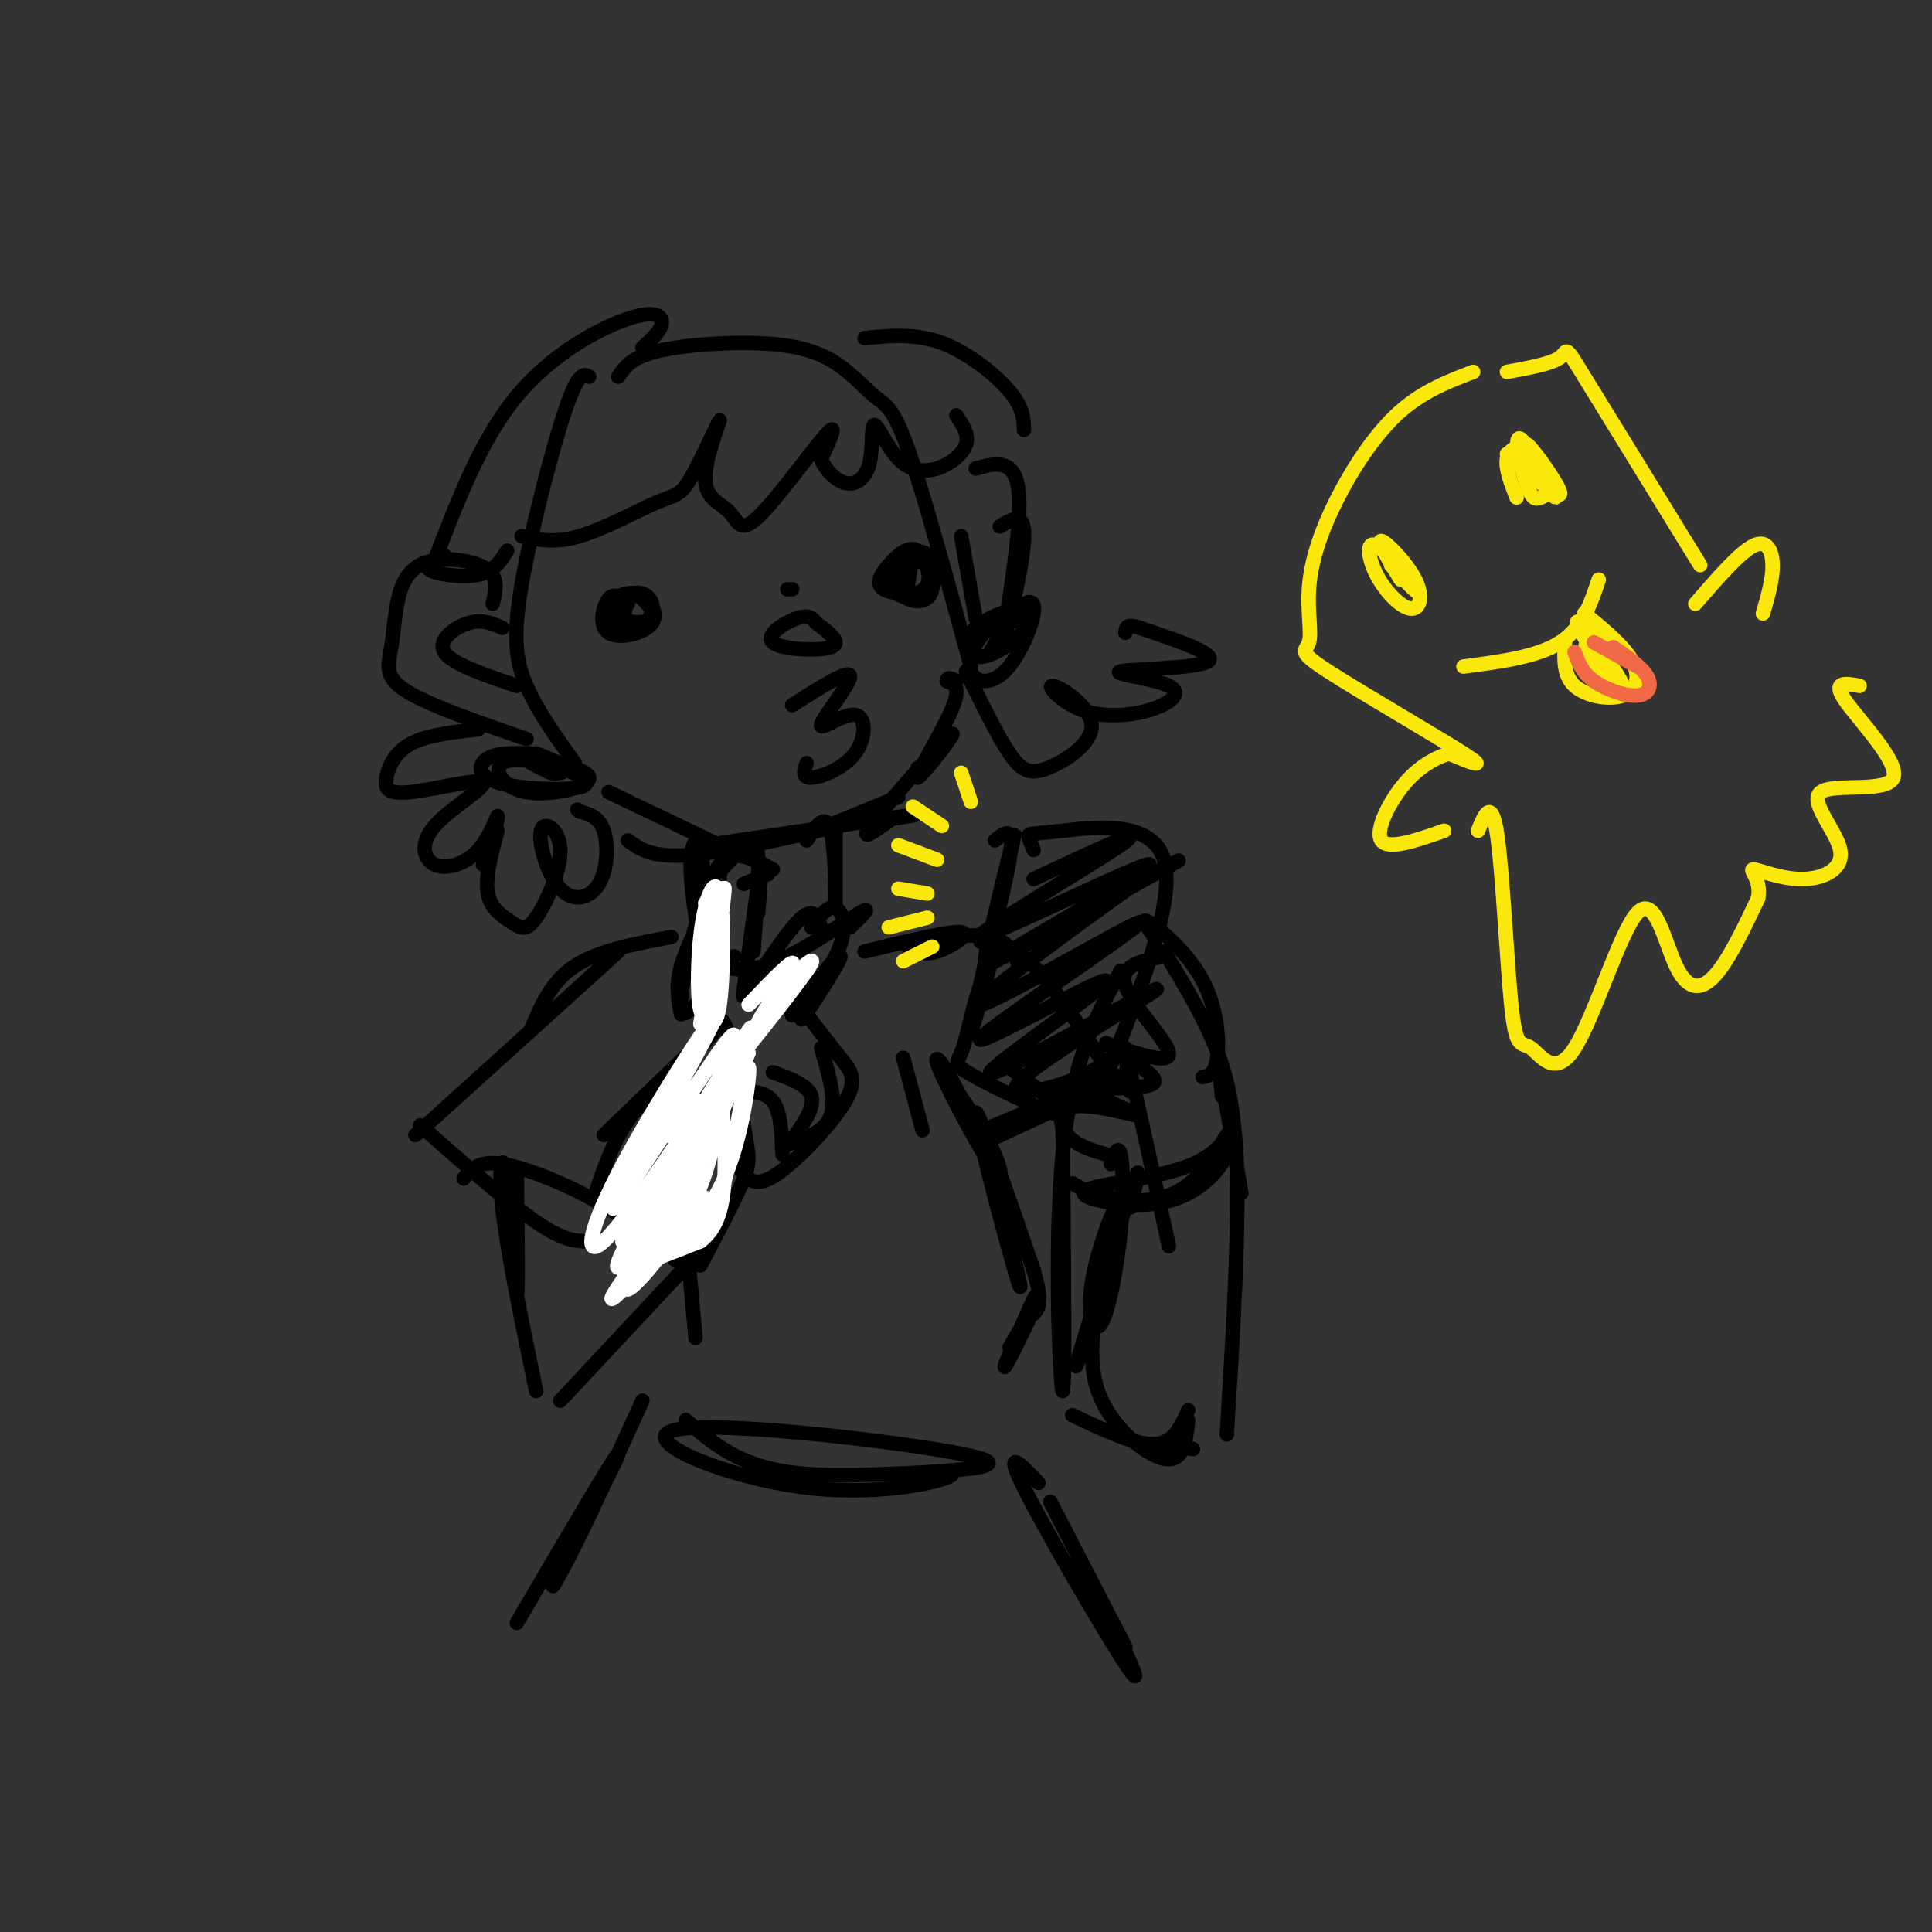 <svg viewBox='0 0 400 400' version='1.1' xmlns='http://www.w3.org/2000/svg' xmlns:xlink='http://www.w3.org/1999/xlink'><rect x="0" y="0" width="400" height="400" fill="#333333" stroke="none"/><g fill='none' stroke='#000000' stroke-width='3' stroke-linecap='round' stroke-linejoin='round'><path d='M122,78c-1.125,-0.583 -2.250,-1.167 -5,7c-2.750,8.167 -7.125,25.083 -9,36c-1.875,10.917 -1.250,15.833 1,21c2.250,5.167 6.125,10.583 10,16'/><path d='M130,174c2.500,1.833 5.000,3.667 13,3c8.000,-0.667 21.500,-3.833 35,-7'/><path d='M128,78c1.251,-1.856 2.502,-3.713 7,-5c4.498,-1.287 12.244,-2.005 19,-2c6.756,0.005 12.522,0.733 17,3c4.478,2.267 7.667,6.072 10,8c2.333,1.928 3.809,1.979 7,11c3.191,9.021 8.095,27.010 13,45'/><path d='M184,170c-3.349,2.413 -6.699,4.826 -3,0c3.699,-4.826 14.445,-16.892 16,-18c1.555,-1.108 -6.081,8.740 -7,9c-0.919,0.260 4.880,-9.069 7,-14c2.120,-4.931 0.560,-5.466 -1,-6'/><path d='M196,141c0.167,-1.000 1.083,-0.500 2,0'/><path d='M126,164c0.000,0.000 23.000,11.000 23,11'/><path d='M146,175c17.500,-2.583 35.000,-5.167 41,-6c6.000,-0.833 0.500,0.083 -5,1'/><path d='M169,172c0.000,0.000 17.000,-7.000 17,-7'/><path d='M190,159c0.000,0.000 0.000,0.000 0,0'/><path d='M164,146c5.945,-3.782 11.890,-7.564 12,-6c0.110,1.564 -5.614,8.474 -6,10c-0.386,1.526 4.567,-2.333 7,-2c2.433,0.333 2.347,4.859 0,8c-2.347,3.141 -6.956,4.897 -9,5c-2.044,0.103 -1.522,-1.449 -1,-3'/><path d='M130,125c-1.405,-1.224 -2.811,-2.449 -4,-1c-1.189,1.449 -2.162,5.571 0,7c2.162,1.429 7.460,0.165 9,-2c1.540,-2.165 -0.678,-5.229 -3,-6c-2.322,-0.771 -4.746,0.752 -6,2c-1.254,1.248 -1.336,2.221 1,3c2.336,0.779 7.090,1.364 8,0c0.910,-1.364 -2.026,-4.675 -4,-5c-1.974,-0.325 -2.987,2.338 -4,5'/><path d='M127,128c0.274,1.478 2.960,2.675 5,2c2.040,-0.675 3.434,-3.220 3,-5c-0.434,-1.780 -2.695,-2.794 -4,-2c-1.305,0.794 -1.652,3.397 -2,6'/><path d='M191,116c-2.711,0.710 -5.421,1.420 -6,3c-0.579,1.580 0.975,4.031 3,5c2.025,0.969 4.522,0.457 5,-2c0.478,-2.457 -1.063,-6.861 -3,-8c-1.937,-1.139 -4.269,0.985 -6,3c-1.731,2.015 -2.862,3.921 -1,5c1.862,1.079 6.716,1.330 9,0c2.284,-1.330 2.000,-4.243 1,-6c-1.000,-1.757 -2.714,-2.359 -4,-1c-1.286,1.359 -2.143,4.680 -3,8'/><path d='M186,123c0.988,1.214 4.958,0.250 6,-2c1.042,-2.250 -0.845,-5.786 -2,-6c-1.155,-0.214 -1.577,2.893 -2,6'/><path d='M108,111c3.414,0.762 6.829,1.523 12,0c5.171,-1.523 12.100,-5.331 16,-7c3.900,-1.669 4.773,-1.200 7,-5c2.227,-3.800 5.808,-11.869 6,-12c0.192,-0.131 -3.007,7.678 -3,12c0.007,4.322 3.218,5.159 5,7c1.782,1.841 2.134,4.688 6,1c3.866,-3.688 11.248,-13.911 14,-17c2.752,-3.089 0.876,0.955 -1,5'/><path d='M170,95c0.676,1.992 2.867,4.471 5,5c2.133,0.529 4.210,-0.892 5,-4c0.790,-3.108 0.295,-7.905 1,-8c0.705,-0.095 2.612,4.511 5,7c2.388,2.489 5.258,2.863 8,2c2.742,-0.863 5.355,-2.961 6,-5c0.645,-2.039 -0.677,-4.020 -2,-6'/><path d='M179,70c5.267,-0.511 10.533,-1.022 16,1c5.467,2.022 11.133,6.578 14,10c2.867,3.422 2.933,5.711 3,8'/><path d='M133,72c1.899,-1.726 3.798,-3.452 4,-5c0.202,-1.548 -1.292,-2.917 -7,-1c-5.708,1.917 -15.631,7.119 -23,16c-7.369,8.881 -12.185,21.440 -17,34'/><path d='M92,115c-2.244,1.044 -4.489,2.089 -3,3c1.489,0.911 6.711,1.689 10,1c3.289,-0.689 4.644,-2.844 6,-5'/><path d='M102,125c0.623,-2.632 1.245,-5.265 -1,-7c-2.245,-1.735 -7.359,-2.573 -11,-2c-3.641,0.573 -5.811,2.556 -7,6c-1.189,3.444 -1.397,8.350 -2,12c-0.603,3.650 -1.601,6.043 3,9c4.601,2.957 14.800,6.479 25,10'/><path d='M104,130c-2.067,-0.933 -4.133,-1.867 -7,-1c-2.867,0.867 -6.533,3.533 -5,6c1.533,2.467 8.267,4.733 15,7'/><path d='M99,151c-5.342,0.597 -10.684,1.195 -14,3c-3.316,1.805 -4.607,4.818 -5,7c-0.393,2.182 0.113,3.532 5,3c4.887,-0.532 14.155,-2.946 15,-2c0.845,0.946 -6.732,5.254 -10,9c-3.268,3.746 -2.226,6.932 0,8c2.226,1.068 5.636,0.020 8,-2c2.364,-2.020 3.682,-5.010 5,-8'/><path d='M103,169c0.333,0.333 -1.333,5.167 -3,10'/><path d='M103,172c-1.310,4.883 -2.621,9.766 -2,13c0.621,3.234 3.172,4.819 5,6c1.828,1.181 2.931,1.958 5,-1c2.069,-2.958 5.104,-9.650 5,-14c-0.104,-4.350 -3.348,-6.359 -4,-4c-0.652,2.359 1.289,9.086 4,12c2.711,2.914 6.191,2.015 8,-1c1.809,-3.015 1.945,-8.147 1,-11c-0.945,-2.853 -2.973,-3.426 -5,-4'/><path d='M120,168c-0.833,-0.667 -0.417,-0.333 0,0'/><path d='M110,156c-3.508,-0.087 -7.017,-0.173 -9,1c-1.983,1.173 -2.441,3.607 2,5c4.441,1.393 13.780,1.746 17,1c3.220,-0.746 0.321,-2.591 -4,-4c-4.321,-1.409 -10.064,-2.380 -12,-1c-1.936,1.380 -0.065,5.112 5,6c5.065,0.888 13.325,-1.069 13,-3c-0.325,-1.931 -9.236,-3.838 -12,-4c-2.764,-0.162 0.618,1.419 4,3'/><path d='M114,160c1.556,0.378 3.444,-0.178 3,-1c-0.444,-0.822 -3.222,-1.911 -6,-3'/><path d='M206,131c3.613,-2.340 7.227,-4.680 6,-5c-1.227,-0.320 -7.294,1.381 -10,4c-2.706,2.619 -2.050,6.156 1,6c3.050,-0.156 8.494,-4.003 9,-6c0.506,-1.997 -3.927,-2.142 -7,0c-3.073,2.142 -4.785,6.571 -4,9c0.785,2.429 4.066,2.857 7,0c2.934,-2.857 5.521,-9.000 6,-12c0.479,-3.000 -1.149,-2.857 -3,-1c-1.851,1.857 -3.926,5.429 -6,9'/><path d='M200,139c3.242,6.647 6.484,13.295 9,17c2.516,3.705 4.305,4.468 8,3c3.695,-1.468 9.297,-5.166 9,-9c-0.297,-3.834 -6.492,-7.805 -8,-8c-1.508,-0.195 1.670,3.385 6,5c4.330,1.615 9.812,1.264 14,0c4.188,-1.264 7.081,-3.442 4,-5c-3.081,-1.558 -12.137,-2.496 -10,-3c2.137,-0.504 15.468,-0.572 18,-2c2.532,-1.428 -5.734,-4.214 -14,-7'/><path d='M236,130c-2.833,-1.000 -2.917,0.000 -3,1'/><path d='M202,97c4.292,-1.179 8.583,-2.357 9,6c0.417,8.357 -3.042,26.250 -3,28c0.042,1.750 3.583,-12.643 4,-19c0.417,-6.357 -2.292,-4.679 -5,-3'/><path d='M199,111c0.000,0.000 3.000,17.000 3,17'/><path d='M173,175c0.000,-3.423 0.000,-6.845 0,-3c0.000,3.845 0.000,14.958 0,15c0.000,0.042 0.000,-10.988 -1,-15c-1.000,-4.012 -3.000,-1.006 -5,2'/><path d='M150,175c-1.113,7.375 -2.226,14.750 -3,14c-0.774,-0.750 -1.208,-9.625 -2,-13c-0.792,-3.375 -1.940,-1.250 -2,3c-0.060,4.250 0.970,10.625 2,17'/><path d='M152,198c-1.571,0.643 -3.143,1.286 -2,2c1.143,0.714 5.000,1.500 11,-1c6.000,-2.500 14.143,-8.286 17,-10c2.857,-1.714 0.429,0.643 -2,3'/><path d='M139,194c-7.583,1.417 -15.167,2.833 -20,6c-4.833,3.167 -6.917,8.083 -9,13'/><path d='M128,197c0.000,0.000 -42.000,38.000 -42,38'/><path d='M87,233c9.083,8.000 18.167,16.000 24,20c5.833,4.000 8.417,4.000 11,4'/><path d='M96,244c1.511,-1.889 3.022,-3.778 8,-3c4.978,0.778 13.422,4.222 20,8c6.578,3.778 11.289,7.889 16,12'/><path d='M144,227c-0.643,17.238 -1.286,34.476 -2,35c-0.714,0.524 -1.500,-15.667 -2,-25c-0.500,-9.333 -0.714,-11.810 0,-4c0.714,7.810 2.357,25.905 4,44'/><path d='M107,242c0.155,13.655 0.310,27.310 0,26c-0.310,-1.310 -1.083,-17.583 -2,-24c-0.917,-6.417 -1.976,-2.976 -1,6c0.976,8.976 3.988,23.488 7,38'/><path d='M116,290c0.000,0.000 29.000,-31.000 29,-31'/><path d='M123,248c1.833,-5.583 3.667,-11.167 7,-16c3.333,-4.833 8.167,-8.917 13,-13'/><path d='M125,235c9.417,-9.083 18.833,-18.167 22,-21c3.167,-2.833 0.083,0.583 -3,4'/><path d='M143,218c2.560,-4.690 5.119,-9.381 7,-6c1.881,3.381 3.083,14.833 4,21c0.917,6.167 1.548,7.048 0,11c-1.548,3.952 -5.274,10.976 -9,18'/><path d='M141,210c-0.583,-2.917 -1.167,-5.833 0,-10c1.167,-4.167 4.083,-9.583 7,-15'/><path d='M144,201c1.167,-9.250 2.333,-18.500 5,-22c2.667,-3.500 6.833,-1.250 11,1'/><path d='M154,183c0.000,0.000 5.000,-2.000 5,-2'/><path d='M144,208c-1.617,1.667 -3.234,3.333 -3,-1c0.234,-4.333 2.321,-14.667 5,-21c2.679,-6.333 5.952,-8.667 8,-10c2.048,-1.333 2.871,-1.667 3,2c0.129,3.667 -0.435,11.333 -1,19'/><path d='M157,189c0.356,-5.156 0.711,-10.311 0,-6c-0.711,4.311 -2.489,18.089 -3,22c-0.511,3.911 0.244,-2.044 1,-8'/><path d='M155,205c4.250,-6.417 8.500,-12.833 11,-15c2.500,-2.167 3.250,-0.083 4,2'/><path d='M168,192c1.737,-2.326 3.475,-4.652 5,-4c1.525,0.652 2.839,4.281 0,10c-2.839,5.719 -9.830,13.527 -9,12c0.830,-1.527 9.480,-12.389 10,-12c0.520,0.389 -7.091,12.028 -8,13c-0.909,0.972 4.883,-8.722 6,-11c1.117,-2.278 -2.442,2.861 -6,8'/><path d='M167,210c2.472,3.233 4.944,6.466 7,9c2.056,2.534 3.695,4.370 1,9c-2.695,4.630 -9.726,12.054 -14,15c-4.274,2.946 -5.793,1.413 -7,0c-1.207,-1.413 -2.104,-2.707 -3,-4'/><path d='M152,226c3.167,-0.083 6.333,-0.167 8,2c1.667,2.167 1.833,6.583 2,11'/><path d='M160,222c3.667,1.333 7.333,2.667 8,5c0.667,2.333 -1.667,5.667 -4,9'/><path d='M163,237c3.917,-1.333 7.833,-2.667 9,-6c1.167,-3.333 -0.417,-8.667 -2,-14'/></g>
<g fill='none' stroke='#ffffff' stroke-width='3' stroke-linecap='round' stroke-linejoin='round'><path d='M149,222c2.729,-6.158 5.457,-12.315 -1,-3c-6.457,9.315 -22.100,34.104 -21,31c1.100,-3.104 18.944,-34.100 21,-39c2.056,-4.900 -11.677,16.296 -19,30c-7.323,13.704 -8.235,19.915 -4,16c4.235,-3.915 13.618,-17.958 23,-32'/><path d='M148,225c6.376,-9.706 10.815,-17.971 4,-7c-6.815,10.971 -24.883,41.177 -23,39c1.883,-2.177 23.717,-36.738 25,-39c1.283,-2.262 -17.986,27.775 -24,39c-6.014,11.225 1.227,3.637 9,-9c7.773,-12.637 16.078,-30.325 16,-30c-0.078,0.325 -8.539,18.662 -17,37'/><path d='M138,255c-4.566,7.455 -7.482,7.591 -7,7c0.482,-0.591 4.360,-1.909 8,-3c3.640,-1.091 7.042,-1.955 10,-11c2.958,-9.045 5.473,-26.270 6,-27c0.527,-0.730 -0.935,15.034 -6,25c-5.065,9.966 -13.733,14.133 -15,15c-1.267,0.867 4.866,-1.567 11,-4'/><path d='M145,257c2.900,-2.229 4.651,-5.800 5,-13c0.349,-7.200 -0.703,-18.027 -1,-18c-0.297,0.027 0.161,10.908 -5,22c-5.161,11.092 -15.940,22.396 -14,18c1.940,-4.396 16.599,-24.491 16,-24c-0.599,0.491 -16.457,21.569 -19,26c-2.543,4.431 8.228,-7.784 19,-20'/><path d='M146,248c-1.643,1.381 -15.250,14.833 -17,15c-1.750,0.167 8.357,-12.952 13,-21c4.643,-8.048 3.821,-11.024 3,-14'/><path d='M144,228c-2.833,4.000 -5.667,8.000 -6,7c-0.333,-1.000 1.833,-7.000 4,-13'/><path d='M146,187c1.429,-1.917 2.857,-3.833 3,0c0.143,3.833 -1.000,13.417 -1,13c-0.000,-0.417 1.143,-10.833 1,-14c-0.143,-3.167 -1.571,0.917 -3,5'/><path d='M146,191c-0.629,3.950 -0.702,11.326 0,16c0.702,4.674 2.178,6.645 3,1c0.822,-5.645 0.988,-18.905 0,-23c-0.988,-4.095 -3.131,0.974 -4,9c-0.869,8.026 -0.465,19.007 1,15c1.465,-4.007 3.990,-23.002 4,-25c0.010,-1.998 -2.495,13.001 -5,28'/><path d='M155,208c5.046,-5.260 10.092,-10.521 9,-8c-1.092,2.521 -8.323,12.822 -7,12c1.323,-0.822 11.200,-12.767 10,-11c-1.200,1.767 -13.477,17.245 -14,18c-0.523,0.755 10.708,-13.213 14,-18c3.292,-4.787 -1.354,-0.394 -6,4'/></g>
<g fill='none' stroke='#000000' stroke-width='3' stroke-linecap='round' stroke-linejoin='round'><path d='M184,192c0.000,0.000 8.000,-2.000 8,-2'/><path d='M179,197c8.867,-2.156 17.733,-4.311 20,-4c2.267,0.311 -2.067,3.089 -5,4c-2.933,0.911 -4.467,-0.044 -6,-1'/><path d='M188,195c6.583,-0.917 13.167,-1.833 17,-1c3.833,0.833 4.917,3.417 6,6'/><path d='M203,195c3.333,0.333 6.667,0.667 11,5c4.333,4.333 9.667,12.667 15,21'/><path d='M205,236c15.889,-7.356 31.778,-14.711 29,-14c-2.778,0.711 -24.222,9.489 -28,11c-3.778,1.511 10.111,-4.244 24,-10'/><path d='M169,129c-0.750,-0.929 -1.500,-1.857 -4,-1c-2.500,0.857 -6.750,3.500 -5,5c1.750,1.500 9.500,1.857 12,1c2.500,-0.857 -0.250,-2.929 -3,-5'/><path d='M163,122c0.000,0.000 1.000,0.000 1,0'/><path d='M187,219c0.000,0.000 4.000,15.000 4,15'/><path d='M194,220c4.266,6.043 8.532,12.087 11,17c2.468,4.913 3.137,8.696 0,4c-3.137,-4.696 -10.081,-17.872 -11,-21c-0.919,-3.128 4.187,3.790 9,17c4.813,13.210 9.334,32.710 8,29c-1.334,-3.710 -8.524,-30.632 -9,-35c-0.476,-4.368 5.762,13.816 12,32'/><path d='M214,263c2.000,6.833 1.000,7.917 0,9'/><path d='M209,279c2.994,-5.214 5.988,-10.429 5,-8c-0.988,2.429 -5.958,12.500 -6,12c-0.042,-0.500 4.845,-11.571 6,-14c1.155,-2.429 -1.423,3.786 -4,10'/><path d='M142,294c5.536,4.847 11.073,9.693 23,11c11.927,1.307 30.246,-0.926 32,0c1.754,0.926 -13.056,5.011 -30,3c-16.944,-2.011 -36.024,-10.118 -27,-12c9.024,-1.882 46.150,2.462 59,5c12.850,2.538 1.425,3.269 -10,4'/><path d='M133,290c-5.095,11.190 -10.190,22.381 -14,30c-3.810,7.619 -6.333,11.667 -3,5c3.333,-6.667 12.524,-24.048 12,-24c-0.524,0.048 -10.762,17.524 -21,35'/><path d='M215,307c-3.929,-4.131 -7.857,-8.262 -2,3c5.857,11.262 21.500,37.917 22,37c0.500,-0.917 -14.143,-29.405 -17,-35c-2.857,-5.595 6.071,11.702 15,29'/><path d='M234,226c-0.667,-4.667 -1.333,-9.333 0,-4c1.333,5.333 4.667,20.667 8,36'/><path d='M222,293c6.500,3.083 13.000,6.167 17,6c4.000,-0.167 5.500,-3.583 7,-7'/><path d='M220,233c0.267,27.822 0.533,55.644 0,55c-0.533,-0.644 -1.867,-29.756 0,-49c1.867,-19.244 6.933,-28.622 12,-38'/><path d='M241,197c3.089,5.022 6.178,10.044 9,16c2.822,5.956 5.378,12.844 6,27c0.622,14.156 -0.689,35.578 -2,57'/><path d='M206,174c2.104,-1.709 4.209,-3.418 3,4c-1.209,7.418 -5.730,23.963 -5,20c0.730,-3.963 6.711,-28.433 6,-25c-0.711,3.433 -8.115,34.771 -9,40c-0.885,5.229 4.747,-15.649 6,-21c1.253,-5.351 -1.874,4.824 -5,15'/><path d='M202,207c-1.313,4.668 -2.094,8.839 -3,11c-0.906,2.161 -1.936,2.313 3,5c4.936,2.687 15.839,7.911 18,8c2.161,0.089 -4.419,-4.955 -11,-10'/><path d='M214,176c-0.518,-1.244 -1.036,-2.488 -1,-3c0.036,-0.512 0.625,-0.292 7,-1c6.375,-0.708 18.536,-2.345 21,6c2.464,8.345 -4.768,26.673 -12,45'/><path d='M229,223c-2.000,7.500 -1.000,3.750 0,0'/><path d='M214,182c12.306,-5.777 24.613,-11.555 18,-7c-6.613,4.555 -32.145,19.441 -29,19c3.145,-0.441 34.967,-16.211 35,-15c0.033,1.211 -31.722,19.403 -34,21c-2.278,1.597 24.921,-13.401 35,-19c10.079,-5.599 3.040,-1.800 -4,2'/><path d='M235,183c-10.557,7.473 -34.948,25.155 -32,25c2.948,-0.155 33.237,-18.149 33,-17c-0.237,1.149 -31.000,21.440 -33,24c-2.000,2.560 24.763,-12.613 26,-12c1.237,0.613 -23.052,17.011 -24,19c-0.948,1.989 21.443,-10.432 30,-15c8.557,-4.568 3.278,-1.284 -2,2'/><path d='M233,209c-5.738,3.619 -19.083,11.667 -22,15c-2.917,3.333 4.595,1.952 10,0c5.405,-1.952 8.702,-4.476 12,-7'/><path d='M239,194c-1.560,-2.173 -3.119,-4.345 -1,-3c2.119,1.345 7.917,6.208 11,12c3.083,5.792 3.452,12.512 3,16c-0.452,3.488 -1.726,3.744 -3,4'/><path d='M241,198c-4.667,0.933 -9.333,1.867 -8,6c1.333,4.133 8.667,11.467 9,14c0.333,2.533 -6.333,0.267 -13,-2'/><path d='M229,216c1.181,1.477 10.633,6.170 10,8c-0.633,1.830 -11.352,0.797 -12,2c-0.648,1.203 8.775,4.642 9,5c0.225,0.358 -8.747,-2.365 -13,-2c-4.253,0.365 -3.787,3.819 -2,6c1.787,2.181 4.893,3.091 8,4'/><path d='M222,245c1.966,1.121 3.932,2.242 8,3c4.068,0.758 10.237,1.152 15,-2c4.763,-3.152 8.121,-9.851 9,-11c0.879,-1.149 -0.719,3.250 -7,6c-6.281,2.750 -17.244,3.850 -21,5c-3.756,1.150 -0.306,2.349 4,3c4.306,0.651 9.467,0.752 14,-1c4.533,-1.752 8.438,-5.358 10,-9c1.562,-3.642 0.781,-7.321 0,-11'/><path d='M253,227c-0.333,-3.167 -0.667,-6.333 0,-3c0.667,3.333 2.333,13.167 4,23'/><path d='M230,241c0.752,-2.055 1.503,-4.110 2,-2c0.497,2.110 0.738,8.386 0,16c-0.738,7.614 -2.456,16.567 -4,19c-1.544,2.433 -2.916,-1.653 -2,-8c0.916,-6.347 4.119,-14.956 5,-16c0.881,-1.044 -0.559,5.478 -2,12'/><path d='M234,250c1.395,-5.660 2.790,-11.320 0,-3c-2.790,8.320 -9.764,30.619 -11,35c-1.236,4.381 3.267,-9.156 4,-11c0.733,-1.844 -2.303,8.003 0,16c2.303,7.997 9.944,14.142 14,15c4.056,0.858 4.528,-3.571 5,-8'/><path d='M238,299c0.000,0.000 9.000,1.000 9,1'/></g>
<g fill='none' stroke='#fae80b' stroke-width='3' stroke-linecap='round' stroke-linejoin='round'><path d='M199,160c0.000,0.000 2.000,6.000 2,6'/><path d='M189,167c0.000,0.000 6.000,4.000 6,4'/><path d='M186,175c0.000,0.000 8.000,3.000 8,3'/><path d='M186,184c0.000,0.000 6.000,1.000 6,1'/><path d='M184,192c0.000,0.000 8.000,-2.000 8,-2'/><path d='M187,199c0.000,0.000 6.000,-3.000 6,-3'/><path d='M305,77c-5.450,2.082 -10.899,4.164 -16,9c-5.101,4.836 -9.853,12.427 -13,19c-3.147,6.573 -4.689,12.129 -5,17c-0.311,4.871 0.607,9.058 0,11c-0.607,1.942 -2.740,1.638 4,6c6.740,4.362 22.354,13.389 28,17c5.646,3.611 1.323,1.805 -3,0'/><path d='M300,156c-2.048,0.619 -5.667,2.167 -9,6c-3.333,3.833 -6.381,9.952 -5,12c1.381,2.048 7.190,0.024 13,-2'/><path d='M312,77c4.622,-0.844 9.244,-1.689 11,-3c1.756,-1.311 0.644,-3.089 5,4c4.356,7.089 14.178,23.044 24,39'/><path d='M351,125c4.578,-5.289 9.156,-10.578 12,-12c2.844,-1.422 3.956,1.022 4,4c0.044,2.978 -0.978,6.489 -2,10'/><path d='M306,172c1.424,-3.478 2.847,-6.956 4,1c1.153,7.956 2.034,27.347 3,36c0.966,8.653 2.015,6.568 4,8c1.985,1.432 4.905,6.381 9,0c4.095,-6.381 9.366,-24.092 13,-28c3.634,-3.908 5.632,5.986 8,11c2.368,5.014 5.105,5.147 8,2c2.895,-3.147 5.947,-9.573 9,-16'/><path d='M364,186c0.727,-4.000 -1.955,-5.999 -1,-6c0.955,-0.001 5.547,1.995 10,2c4.453,0.005 8.768,-1.982 8,-6c-0.768,-4.018 -6.618,-10.067 -4,-12c2.618,-1.933 13.705,0.249 15,-3c1.295,-3.249 -7.201,-11.928 -10,-16c-2.799,-4.072 0.101,-3.536 3,-3'/><path d='M303,138c7.667,-1.000 15.333,-2.000 20,-5c4.667,-3.000 6.333,-8.000 8,-13'/><path d='M324,133c-0.167,3.429 -0.333,6.857 2,9c2.333,2.143 7.167,3.000 10,2c2.833,-1.000 3.667,-3.857 2,-7c-1.667,-3.143 -5.833,-6.571 -10,-10'/><path d='M331,132c-1.935,0.565 -3.869,1.131 -2,4c1.869,2.869 7.542,8.042 7,6c-0.542,-2.042 -7.298,-11.298 -9,-13c-1.702,-1.702 1.649,4.149 5,10'/><path d='M288,117c2.969,3.250 5.938,6.500 5,5c-0.938,-1.500 -5.783,-7.751 -8,-9c-2.217,-1.249 -1.807,2.502 0,6c1.807,3.498 5.010,6.742 7,7c1.990,0.258 2.767,-2.469 1,-6c-1.767,-3.531 -6.076,-7.866 -7,-8c-0.924,-0.134 1.538,3.933 4,8'/><path d='M312,94c5.682,4.963 11.364,9.925 11,8c-0.364,-1.925 -6.772,-10.739 -7,-10c-0.228,0.739 5.726,11.029 6,11c0.274,-0.029 -5.131,-10.378 -7,-12c-1.869,-1.622 -0.202,5.483 1,9c1.202,3.517 1.939,3.447 3,3c1.061,-0.447 2.446,-1.271 2,-3c-0.446,-1.729 -2.723,-4.365 -5,-7'/><path d='M316,93c-1.756,-1.000 -3.644,0.000 -4,2c-0.356,2.000 0.822,5.000 2,8'/></g>
<g fill='none' stroke='#f26946' stroke-width='3' stroke-linecap='round' stroke-linejoin='round'><path d='M326,135c0.774,2.113 1.548,4.226 4,6c2.452,1.774 6.583,3.208 9,3c2.417,-0.208 3.119,-2.060 2,-4c-1.119,-1.940 -4.060,-3.970 -7,-6'/><path d='M330,133c0.000,0.000 9.000,5.000 9,5'/></g>
</svg>